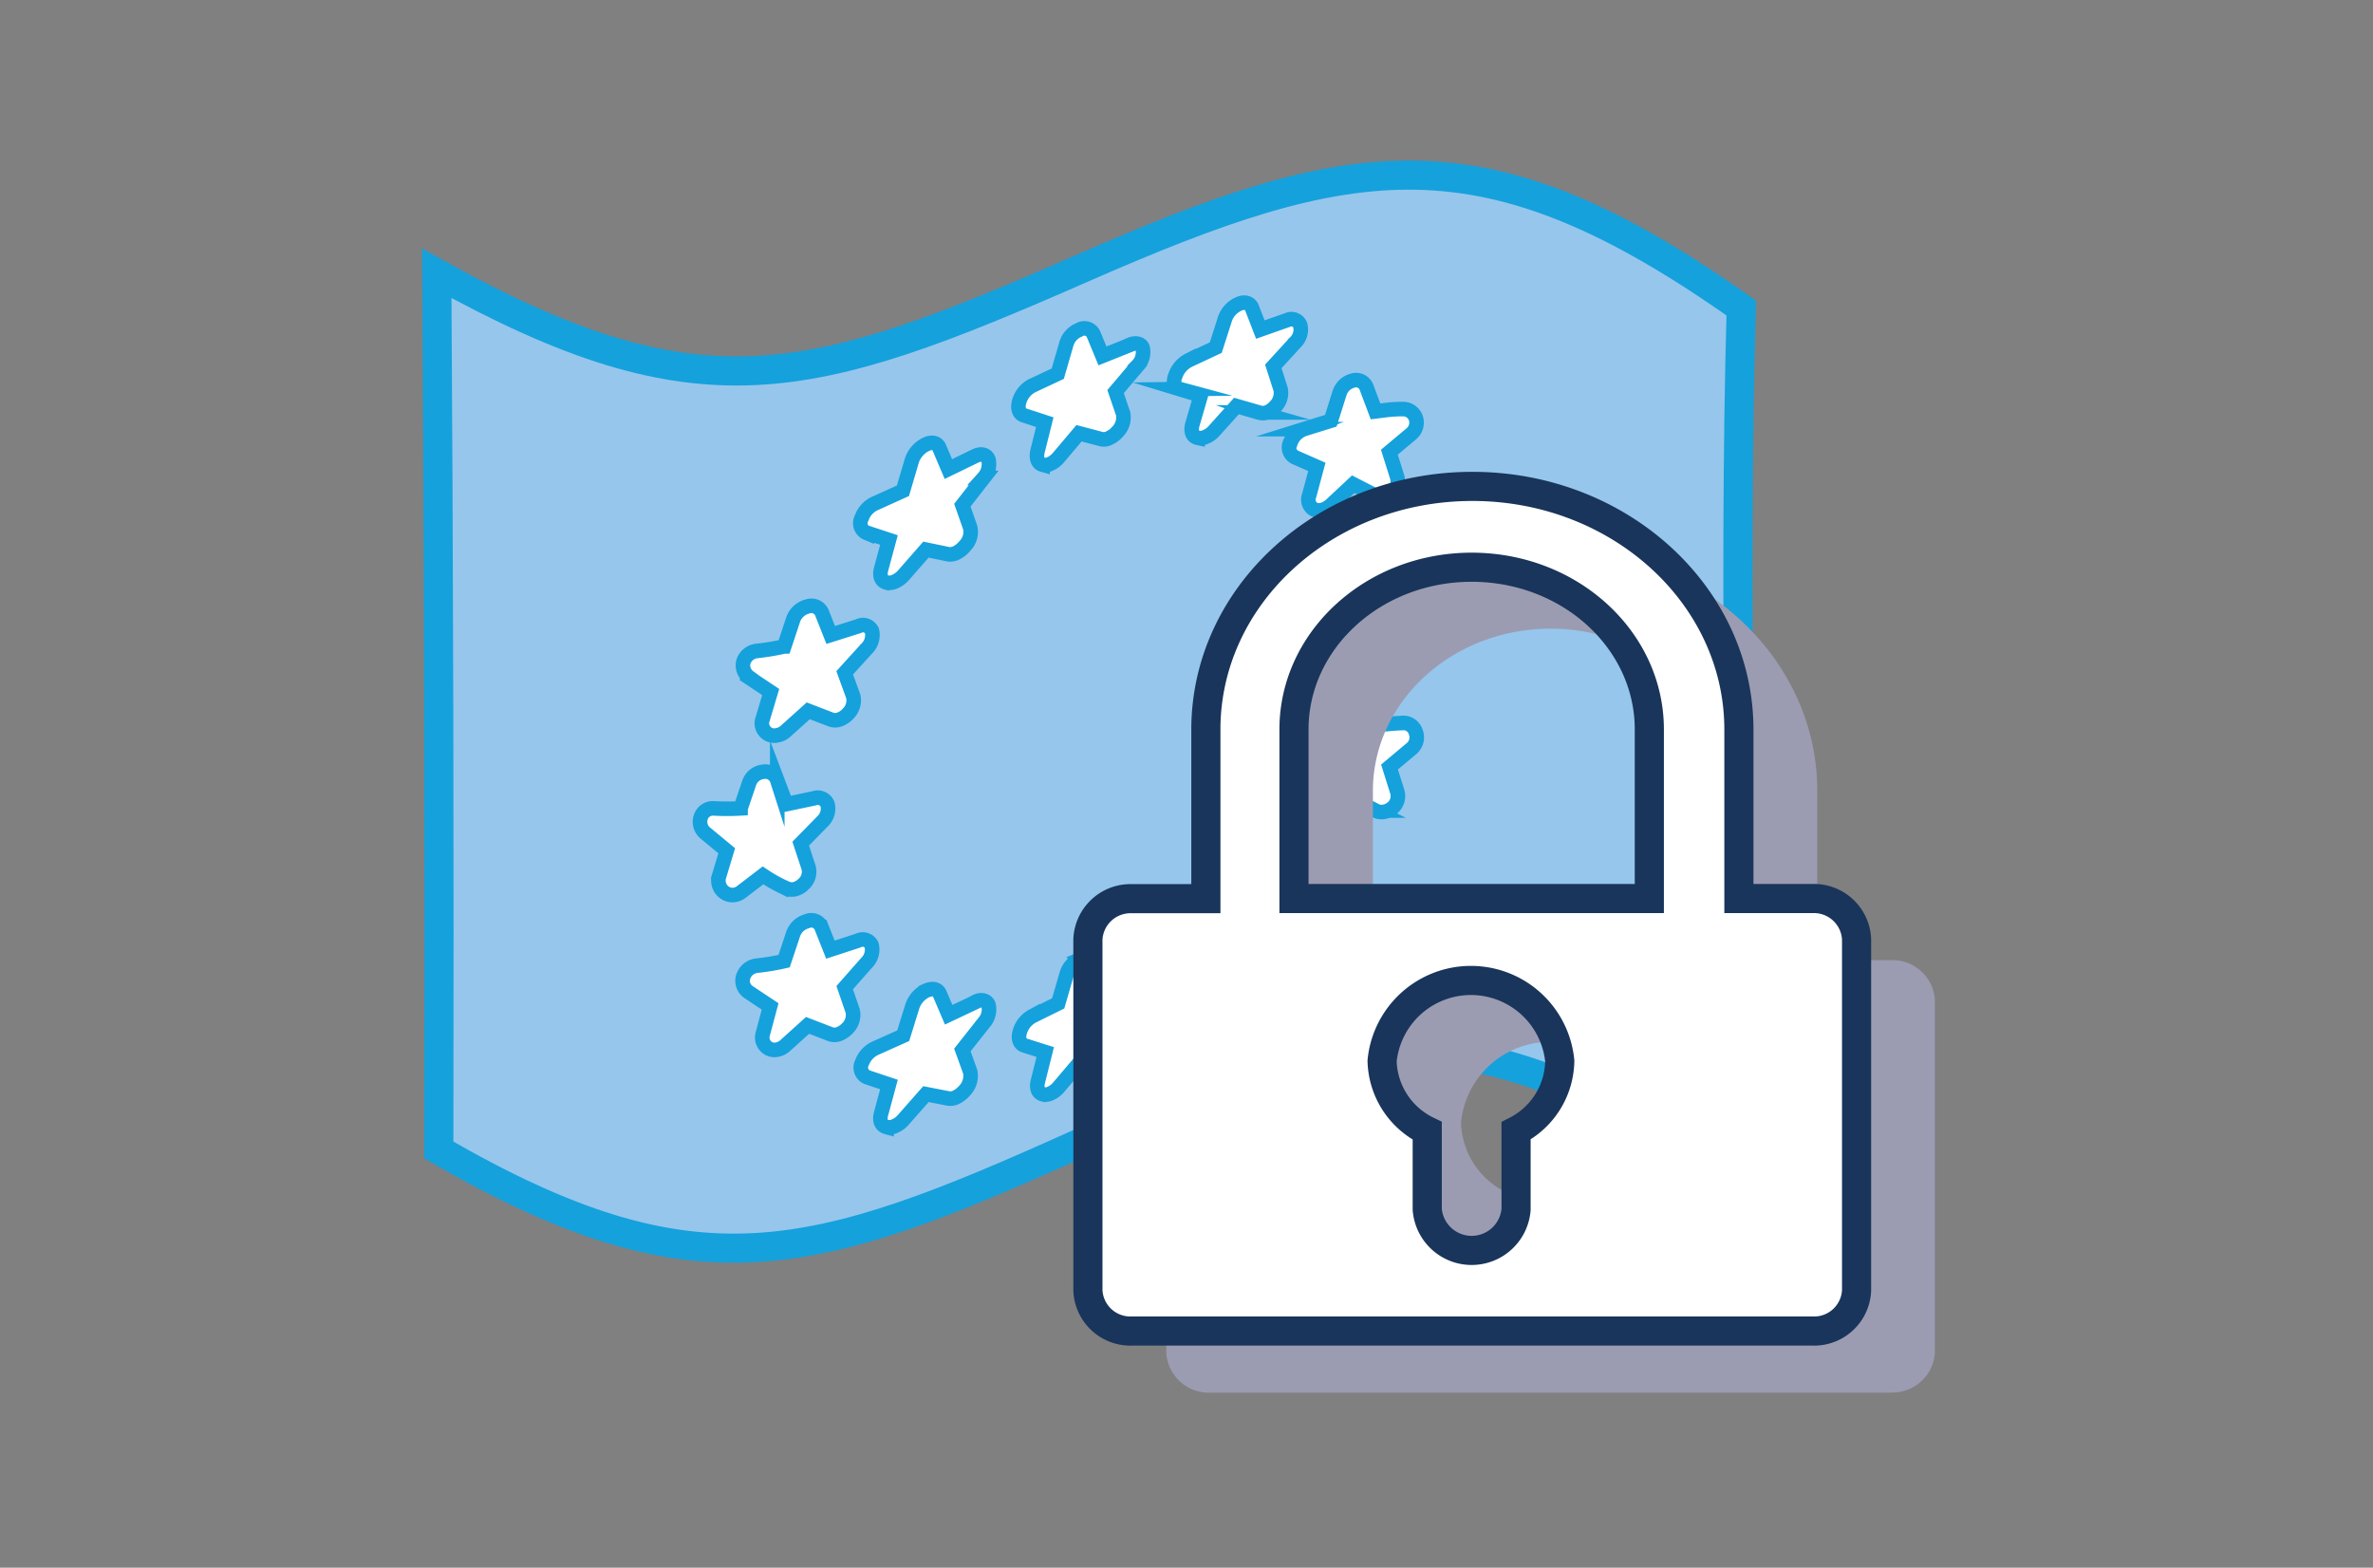 <svg xmlns="http://www.w3.org/2000/svg" viewBox="0 0 162.94 107.65"><rect x="0" y="0" width="162.94" height="107.65" fill="#808080" stroke="none"/><g stroke="#15a1dc" stroke-miterlimit="10"><path d="M119.56 81.33c-18-12.12-26.4-11.4-45.43-2.83-18.36 8.28-26.34 10.68-44 .47q.06-30.1-.14-60.2c18 10 25.52 7.9 44.25-.32s27.62-9.8 45.32 2.7c-.56 20.04.1 40.12 0 60.17z" fill="#96c6ec" stroke-width="2"/><g fill="#fff"><path d="M77.6 23.68l-1.9.76-.62-1.5a.69.69 0 0 0-1-.28 1.47 1.47 0 0 0-.87 1l-.58 2-1.77.83a1.77 1.77 0 0 0-.88 1.1c-.13.46 0 .83.33.93l1.43.47-.5 2c-.1.46 0 .82.35.92a.78.78 0 0 0 .55-.07 1.55 1.55 0 0 0 .53-.41l1.42-1.68 1.52.4a.78.78 0 0 0 .55-.07 1.69 1.69 0 0 0 .58-.44 1.39 1.39 0 0 0 .38-1.23l-.52-1.52 1.5-1.77a1.33 1.33 0 0 0 .36-1.22c-.08-.3-.48-.4-.87-.23zm-.14 43.22l-1.82.77-.64-1.5c-.13-.33-.5-.44-.9-.27a1.58 1.58 0 0 0-.86 1l-.58 2-1.76.87a1.81 1.81 0 0 0-.88 1.1c-.13.46 0 .82.33.92l1.42.45-.5 2c-.12.45 0 .82.34.9a.78.78 0 0 0 .55-.07 1.52 1.52 0 0 0 .53-.41L74.1 73l1.47.43a.8.8 0 0 0 .54-.06 1.66 1.66 0 0 0 .57-.44 1.41 1.41 0 0 0 .36-1.23l-.52-1.55L78 68.4a1.38 1.38 0 0 0 .34-1.24c-.1-.34-.46-.44-.88-.27zM54 61a.92.92 0 0 0 .57.06 1.27 1.27 0 0 0 .58-.33 1.14 1.14 0 0 0 .37-1.16l-.54-1.64 1.5-1.53a1.21 1.21 0 0 0 .34-1.18.73.73 0 0 0-.93-.4l-1.9.4-.62-1.64a.86.86 0 0 0-.99-.58 1.13 1.13 0 0 0-.93.74l-.6 1.77a16.34 16.34 0 0 1-1.85 0 .87.87 0 0 0-.88.6 1 1 0 0 0 .33 1.11l1.45 1.2-.53 1.76a1 1 0 0 0 .36 1.09.93.93 0 0 0 .57.19 1 1 0 0 0 .56-.18l1.53-1.17c.6.4.93.57 1.6.9zm-2.58-14.48l1.5 1-.55 1.84a.85.85 0 0 0 1 1.13 1.13 1.13 0 0 0 .57-.28l1.56-1.4 1.56.6a.86.86 0 0 0 .57 0 1.45 1.45 0 0 0 .59-.39 1.28 1.28 0 0 0 .37-1.2L58 46.2l1.52-1.67a1.3 1.3 0 0 0 .35-1.22.68.68 0 0 0-.93-.31l-1.9.6-.62-1.56a.78.78 0 0 0-.95-.4 1.4 1.4 0 0 0-1 .88l-.62 1.87a17.53 17.53 0 0 1-1.88.31 1.08 1.08 0 0 0-.92.73 1 1 0 0 0 .38 1.07z"/><path d="M59.52 36.58l1.52.5-.54 2c-.12.45 0 .82.37.92a.9.9 0 0 0 .59-.07 1.72 1.72 0 0 0 .57-.42l1.55-1.77 1.54.32a.94.94 0 0 0 .57-.11 1.77 1.77 0 0 0 .57-.47 1.37 1.37 0 0 0 .36-1.25l-.54-1.54 1.46-1.87a1.42 1.42 0 0 0 .33-1.27c-.13-.34-.5-.43-.9-.24l-1.85.9-.63-1.48c-.14-.33-.52-.42-.94-.2a1.9 1.9 0 0 0-.94 1.1L62 33.7l-1.9.86a1.7 1.7 0 0 0-.93 1 .73.73 0 0 0 .35 1.04zM81 26.72l1.45.44-.58 2c-.12.45 0 .82.36.9a.86.86 0 0 0 .58-.07 1.53 1.53 0 0 0 .56-.41l1.53-1.7 1.53.44a.85.85 0 0 0 .56 0 1.42 1.42 0 0 0 .57-.4 1.31 1.31 0 0 0 .37-1.2l-.5-1.56 1.5-1.64a1.22 1.22 0 0 0 .35-1.19.65.65 0 0 0-.89-.35l-1.85.65-.58-1.5c-.13-.33-.5-.44-.9-.26a1.76 1.76 0 0 0-.94 1l-.64 2-1.86.87a1.86 1.86 0 0 0-.92 1.08c-.18.43-.05.8.32.9zm7.58 3.68a.76.76 0 0 0 .34 1l1.5.66L89.9 34a.78.78 0 0 0 .36 1 1 1 0 0 0 .58 0 1.48 1.48 0 0 0 .56-.33l1.52-1.42 1.52.78a1 1 0 0 0 .56.1 1.24 1.24 0 0 0 .58-.25 1.07 1.07 0 0 0 .36-1.11l-.54-1.72 1.48-1.24a1 1 0 0 0 .34-1.09.92.92 0 0 0-.91-.63c-.75 0-1.12.07-1.86.16l-.62-1.65a.76.76 0 0 0-.92-.47 1.28 1.28 0 0 0-.93.86l-.6 1.9-1.86.58a1.53 1.53 0 0 0-.91.94zM58 67.82l1.5-1.7a1.28 1.28 0 0 0 .35-1.22.68.68 0 0 0-.93-.31l-1.9.62-.62-1.56a.75.75 0 0 0-1-.39 1.38 1.38 0 0 0-.94.88L53.84 66a15.67 15.67 0 0 1-1.88.31 1.11 1.11 0 0 0-.92.74.93.93 0 0 0 .34 1.06l1.5 1-.5 1.87a.87.87 0 0 0 .37 1 .83.83 0 0 0 .58.1 1.12 1.12 0 0 0 .57-.27l1.55-1.4 1.56.6a.83.83 0 0 0 .58 0 1.52 1.52 0 0 0 .59-.39 1.28 1.28 0 0 0 .37-1.2z"/><path d="M67 68.8l-1.86.88-.62-1.45c-.14-.32-.5-.4-.94-.2a1.85 1.85 0 0 0-.94 1.09l-.62 2-1.9.85a1.76 1.76 0 0 0-.93 1 .72.72 0 0 0 .35 1l1.5.5-.54 2c-.13.45 0 .82.37.92a.86.86 0 0 0 .58-.07 1.59 1.59 0 0 0 .57-.42l1.56-1.77 1.54.3a.9.9 0 0 0 .56-.1 1.91 1.91 0 0 0 .58-.47 1.45 1.45 0 0 0 .36-1.26l-.54-1.5 1.47-1.86a1.37 1.37 0 0 0 .32-1.25c-.13-.3-.5-.4-.88-.2zm21.25-9.45L86.4 60l-.6-1.5c-.13-.34-.5-.45-.92-.28a1.76 1.76 0 0 0-.93 1.05l-.63 2-1.85.86a1.84 1.84 0 0 0-.92 1.09c-.13.46 0 .83.33.93l1.47.46-.55 2c-.12.45 0 .82.36.9a.84.84 0 0 0 .57-.07 1.68 1.68 0 0 0 .56-.42l1.54-1.7 1.53.44a.85.85 0 0 0 .56 0 1.48 1.48 0 0 0 .58-.4 1.3 1.3 0 0 0 .37-1.21l-.53-1.58 1.5-1.65a1.25 1.25 0 0 0 .34-1.2.67.67 0 0 0-.91-.37zm8.05-9.7a16.69 16.69 0 0 0-1.86.17l-.6-1.65a.76.76 0 0 0-.92-.48 1.31 1.31 0 0 0-.93.87l-.6 1.9-1.86.58a1.56 1.56 0 0 0-.91 1 .75.75 0 0 0 .33 1l1.48.65-.54 1.94a.76.76 0 0 0 .36 1 .85.85 0 0 0 .57 0 1.16 1.16 0 0 0 .56-.33l1.54-1.42 1.53.78a.88.88 0 0 0 .56.09 1.17 1.17 0 0 0 .57-.25 1.06 1.06 0 0 0 .37-1.11l-.54-1.72 1.48-1.24a1 1 0 0 0 .34-1.1.9.9 0 0 0-.91-.69zm3.7-10.07a1 1 0 0 0-.89-.75 15.81 15.81 0 0 0-1.83-.08L96.7 37a.88.88 0 0 0-.92-.59 1.12 1.12 0 0 0-.92.76l-.6 1.84-1.85.4a1.31 1.31 0 0 0-.9.9.8.8 0 0 0 .34 1l1.46.8-.53 1.9a.81.81 0 0 0 .36 1 .86.86 0 0 0 .57.08 1.27 1.27 0 0 0 .56-.27l1.52-1.25 1.52 1a1 1 0 0 0 1.13 0 1 1 0 0 0 .36-1.06l-.53-1.8 1.46-1a.92.92 0 0 0 .28-1.12z"/></g></g><g fill-rule="evenodd"><path d="M129.86 95.63H83.08a2.92 2.92 0 0 1-3-2.78V68.72a2.92 2.92 0 0 1 3-2.78h5.1V54.3c0-9.23 8.2-16.7 18.3-16.7s18.3 7.48 18.3 16.7v11.63h5.08a2.92 2.92 0 0 1 3 2.78v24.13a2.92 2.92 0 0 1-3 2.78zm-26.44-13.76v5.4a3.06 3.06 0 0 0 6.1 0v-5.4a5.48 5.48 0 0 0 3-4.8 6.13 6.13 0 0 0-12.2 0 5.48 5.48 0 0 0 3.1 4.8zm15.25-27.56c0-6.15-5.46-11.14-12.2-11.14s-12.2 5-12.2 11.14v11.63h24.4z" fill="#9b9cb2"/><path d="M124.48 91.4H77.7a2.92 2.92 0 0 1-3-2.78V64.5a2.93 2.93 0 0 1 3-2.79h5.1V50.1c0-9.23 8.2-16.7 18.3-16.7s18.3 7.48 18.3 16.7V61.7h5.08a2.93 2.93 0 0 1 3 2.79v24.13a2.92 2.92 0 0 1-3 2.78zM98 77.65v5.4a3.06 3.06 0 0 0 6.1 0v-5.4a5.48 5.48 0 0 0 3-4.8 6.13 6.13 0 0 0-12.2 0 5.48 5.48 0 0 0 3.1 4.8zm15.25-27.56c0-6.15-5.46-11.14-12.2-11.14s-12.2 5-12.2 11.14V61.7h24.4z" fill="#fff" stroke="#19355b" stroke-miterlimit="10" stroke-width="2"/></g></svg>
